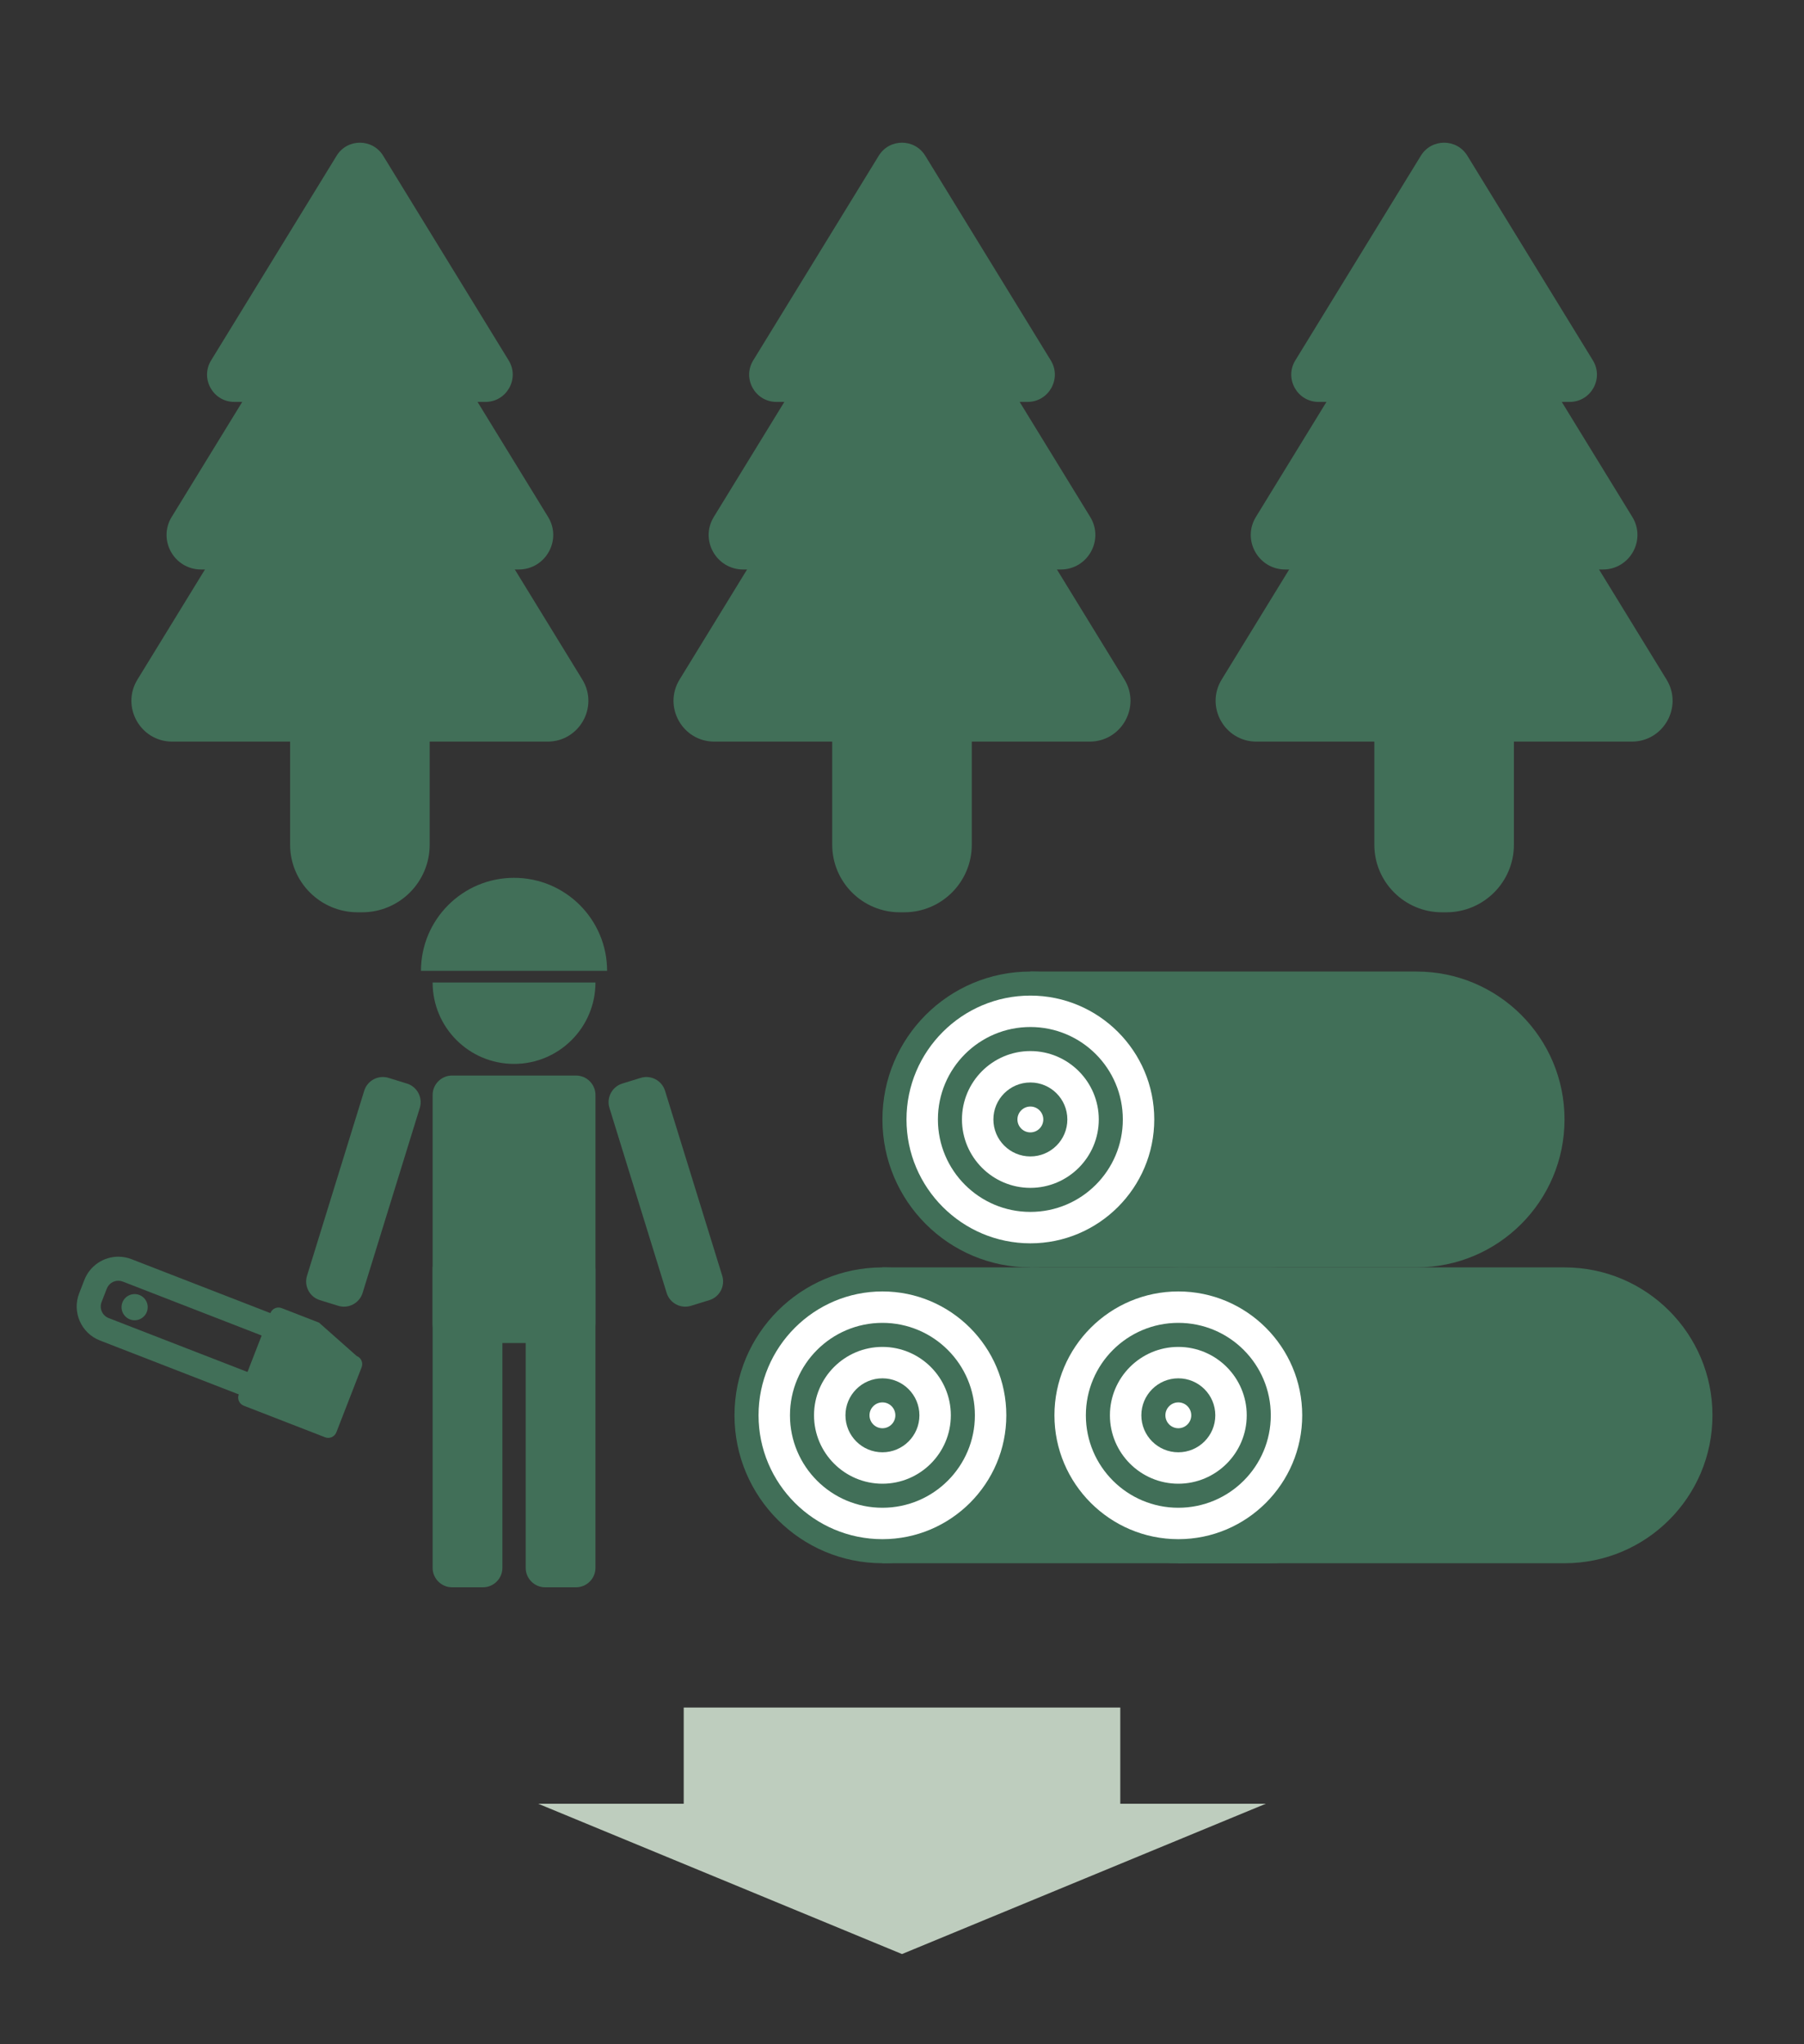 <?xml version="1.0" encoding="utf-8"?>
<!-- Generator: Adobe Illustrator 25.2.0, SVG Export Plug-In . SVG Version: 6.00 Build 0)  -->
<svg version="1.1" xmlns="http://www.w3.org/2000/svg" xmlns:xlink="http://www.w3.org/1999/xlink" x="0px" y="0px"
	 viewBox="0 0 150 170" style="enable-background:new 0 0 150 170;" xml:space="preserve">
<rect x="0" y="0" width="150" height="170" fill="#333333" stroke="none"/>
<style type="text/css">
	.st0{display:none;}
	.st1{display:inline;}
	.st2{fill:#416F58;}
	.st3{display:inline;fill:#C8CDC8;}
	.st4{fill:#FFFFFF;}
	.st5{fill:#BECDBE;}
</style>
<g id="_x30_1" class="st0">
	<g class="st1">
		<path class="st2" d="M66.041,20.417C66.041,9.439,76.789,4.68,86,4.68c9.75,0,19.883,5.143,19.883,17.119
			c0,9.212-5.221,13.742-9.52,17.042c-7.37,5.681-8.137,7.523-8.521,10.978c-0.153,1.152-0.307,2.994-2.687,2.994
			c-1.843,0-2.917-1.458-2.917-2.994c0-2.84,1.151-8.214,8.598-13.818c4.683-3.531,8.905-6.679,8.905-13.741
			c0-11.515-11.899-11.515-14.048-11.515c-11.438,0-13.511,6.602-13.511,9.596c0,2.149,0.921,4.222,1.688,5.451
			c1.152,1.766,1.305,1.996,1.305,2.917c0,1.536-0.998,2.764-3.147,2.764C69.342,31.472,66.041,26.251,66.041,20.417z
			 M90.453,62.639c0,2.84-2.303,5.297-5.374,5.297c-3.07,0-5.374-2.457-5.374-5.297c0-2.994,2.457-5.374,5.374-5.374
			C87.997,57.266,90.453,59.645,90.453,62.639z"/>
	</g>
	<g class="st1">
		<g>
			<path class="st2" d="M42.205,28.751l-10.988,15.27c-1.053,1.463-0.007,3.503,1.795,3.503h21.976c1.802,0,2.848-2.04,1.795-3.503
				l-10.988-15.27C44.913,27.525,43.087,27.525,42.205,28.751z"/>
			<path class="st2" d="M41.729,36.321L27.83,55.637c-1.331,1.85-0.009,4.431,2.271,4.431h27.798c2.28,0,3.602-2.581,2.271-4.431
				L46.271,36.321C45.154,34.769,42.846,34.769,41.729,36.321z"/>
			<path class="st2" d="M41.317,44.887L24.89,67.715c-1.574,2.187-0.011,5.237,2.683,5.237h32.853c2.694,0,4.257-3.05,2.683-5.237
				L46.683,44.887C45.364,43.054,42.636,43.054,41.317,44.887z"/>
			<path class="st2" d="M44.647,85.729h-1.293c-3.028,0-5.483-2.455-5.483-5.483V56.909h12.259v23.338
				C50.129,83.274,47.675,85.729,44.647,85.729z"/>
		</g>
		<g>
			<g>
				<path class="st2" d="M66.467,73.022l-10.988,15.27c-1.053,1.463-0.007,3.503,1.795,3.503H79.25c1.802,0,2.848-2.04,1.795-3.503
					l-10.988-15.27C69.175,71.796,67.349,71.796,66.467,73.022z"/>
				<path class="st2" d="M65.991,80.591L52.092,99.908c-1.331,1.85-0.009,4.431,2.271,4.431h27.798c2.28,0,3.602-2.581,2.271-4.431
					L70.533,80.591C69.416,79.04,67.108,79.04,65.991,80.591z"/>
				<path class="st2" d="M65.579,89.158l-16.426,22.828c-1.574,2.187-0.011,5.237,2.683,5.237h32.853
					c2.694,0,4.257-3.05,2.683-5.237L70.945,89.158C69.626,87.325,66.898,87.325,65.579,89.158z"/>
				<path class="st2" d="M68.909,130h-1.293c-3.028,0-5.483-2.455-5.483-5.483V101.18h12.259v23.338
					C74.391,127.545,71.937,130,68.909,130z"/>
			</g>
			<g>
				<path class="st2" d="M17.943,73.022L6.955,88.292c-1.053,1.463-0.007,3.503,1.795,3.503h21.976c1.802,0,2.848-2.04,1.795-3.503
					l-10.988-15.27C20.651,71.796,18.825,71.796,17.943,73.022z"/>
				<path class="st2" d="M17.467,80.591L3.568,99.908c-1.331,1.85-0.009,4.431,2.271,4.431h27.798c2.28,0,3.602-2.581,2.271-4.431
					L22.009,80.591C20.892,79.04,18.584,79.04,17.467,80.591z"/>
				<path class="st2" d="M17.055,89.158L0.628,111.986c-1.574,2.187-0.011,5.237,2.683,5.237h32.853c2.694,0,4.257-3.05,2.683-5.237
					L22.421,89.158C21.102,87.325,18.374,87.325,17.055,89.158z"/>
				<path class="st2" d="M20.385,130h-1.293c-3.028,0-5.483-2.455-5.483-5.483V101.18h12.259v23.338
					C25.867,127.545,23.413,130,20.385,130z"/>
			</g>
		</g>
	</g>
	<g class="st1">
		<g>
			<path class="st2" d="M134.071,87.099l-8.135,11.24c-0.781,1.08-0.01,2.59,1.323,2.59h16.27c1.333,0,2.104-1.51,1.323-2.59
				l-8.135-11.24C136.065,86.198,134.723,86.198,134.071,87.099z"/>
			<path class="st2" d="M133.721,92.669l-10.29,14.218c-0.988,1.366-0.013,3.276,1.673,3.276h20.58c1.686,0,2.661-1.911,1.673-3.276
				l-10.29-14.218C136.242,91.53,134.545,91.53,133.721,92.669z"/>
			<path class="st2" d="M133.416,98.974l-12.161,16.803c-1.168,1.614-0.015,3.872,1.977,3.872h24.322
				c1.992,0,3.145-2.258,1.977-3.872l-12.161-16.803C136.397,97.627,134.391,97.627,133.416,98.974z"/>
			<path class="st2" d="M135.884,129.054h-0.981c-2.236,0-4.048-1.812-4.048-4.048v-17.169h9.077v17.169
				C139.932,127.242,138.12,129.054,135.884,129.054z"/>
		</g>
		<g>
			<path class="st2" d="M118.401,53.681l-8.136,11.308c-0.779,1.083-0.005,2.594,1.329,2.594h16.273
				c1.334,0,2.109-1.511,1.329-2.594l-8.136-11.308C120.406,52.773,119.054,52.773,118.401,53.681z"/>
			<path class="st2" d="M118.049,59.286L107.757,73.59c-0.986,1.37-0.007,3.281,1.681,3.281h20.584c1.688,0,2.667-1.911,1.681-3.281
				l-10.292-14.303C120.585,58.137,118.875,58.137,118.049,59.286z"/>
			<path class="st2" d="M117.743,65.63L105.58,82.534c-1.165,1.619-0.008,3.878,1.987,3.878h24.327c1.995,0,3.152-2.258,1.987-3.878
				L121.717,65.63C120.74,64.272,118.72,64.272,117.743,65.63z"/>
			<path class="st2" d="M120.209,95.873h-0.958c-2.242,0-4.06-1.818-4.06-4.06V74.532h9.077v17.281
				C124.269,94.055,122.451,95.873,120.209,95.873z"/>
		</g>
		<g>
			<path class="st2" d="M102.621,87.347l-8.135,11.24c-0.781,1.08-0.01,2.59,1.323,2.59h16.27c1.333,0,2.104-1.51,1.323-2.59
				l-8.135-11.24C104.615,86.446,103.273,86.446,102.621,87.347z"/>
			<path class="st2" d="M102.271,92.917l-10.29,14.218c-0.988,1.366-0.013,3.276,1.673,3.276h20.58c1.686,0,2.661-1.911,1.673-3.276
				l-10.29-14.218C104.792,91.778,103.095,91.778,102.271,92.917z"/>
			<path class="st2" d="M101.967,99.221l-12.161,16.803c-1.168,1.614-0.015,3.872,1.977,3.872h24.322
				c1.992,0,3.145-2.258,1.977-3.872l-12.161-16.803C104.947,97.875,102.941,97.875,101.967,99.221z"/>
			<path class="st2" d="M104.434,129.302h-0.981c-2.236,0-4.048-1.812-4.048-4.048v-17.169h9.077v17.169
				C108.482,127.49,106.67,129.302,104.434,129.302z"/>
		</g>
	</g>
	<polygon class="st3" points="93.15,150 93.15,142 56.85,142 56.85,150 44.75,150 75,162.5 105.25,150 	"/>
</g>
<g id="_x30_2" class="st0">
	<g class="st1">
		<path class="st2" d="M27.85,27.284L12.308,54.278c-0.984,1.708,0.249,3.841,2.221,3.841h31.084c1.971,0,3.204-2.133,2.221-3.841
			L32.292,27.284C31.306,25.572,28.836,25.572,27.85,27.284z"/>
		<path class="st2" d="M27.262,39.575L7.602,73.721c-1.244,2.161,0.316,4.859,2.809,4.859h39.32c2.494,0,4.053-2.698,2.809-4.859
			L32.88,39.575C31.633,37.41,28.509,37.41,27.262,39.575z"/>
		<path class="st2" d="M26.751,53.5L3.517,93.854c-1.47,2.554,0.373,5.742,3.32,5.742h46.469c2.947,0,4.79-3.188,3.32-5.742
			L33.391,53.5C31.917,50.941,28.224,50.941,26.751,53.5z"/>
		<path class="st2" d="M30.721,134.427h-1.3c-4.059,0-7.35-3.291-7.35-7.35v-37.65h16v37.65
			C38.071,131.136,34.78,134.427,30.721,134.427z"/>
	</g>
	<g class="st1">
		<path class="st2" d="M62,145h-4c-7.18,0-13-5.82-13-13v-7h30v7C75,139.18,69.18,145,62,145z"/>
		<g>
			<path class="st4" d="M58,137c-6.617,0-12-5.383-12-12s5.383-12,12-12h4c6.617,0,12,5.383,12,12s-5.383,12-12,12H58z"/>
			<path class="st2" d="M62,114c6.065,0,11,4.935,11,11c0,6.065-4.935,11-11,11h-4c-6.065,0-11-4.935-11-11c0-6.065,4.935-11,11-11
				H62 M62,112h-4c-7.18,0-13,5.82-13,13v0c0,7.18,5.82,13,13,13h4c7.18,0,13-5.82,13-13v0C75,117.82,69.18,112,62,112L62,112z"/>
		</g>
		<g>
			<path class="st4" d="M58.667,132.667c-4.228,0-7.667-3.439-7.667-7.667s3.439-7.667,7.667-7.667h2.667
				c4.228,0,7.667,3.439,7.667,7.667s-3.439,7.667-7.667,7.667H58.667z"/>
			<path class="st2" d="M61.333,118.333c3.676,0,6.667,2.991,6.667,6.667c0,3.676-2.991,6.667-6.667,6.667h-2.667
				c-3.676,0-6.667-2.991-6.667-6.667c0-3.676,2.991-6.667,6.667-6.667H61.333 M61.333,116.333h-2.667
				c-4.786,0-8.667,3.88-8.667,8.667v0c0,4.786,3.88,8.667,8.667,8.667h2.667c4.786,0,8.667-3.88,8.667-8.667v0
				C70,120.214,66.12,116.333,61.333,116.333L61.333,116.333z"/>
		</g>
		<g>
			<path class="st4" d="M59.333,128.333c-1.838,0-3.333-1.495-3.333-3.333s1.496-3.333,3.333-3.333h1.333
				c1.838,0,3.333,1.495,3.333,3.333s-1.496,3.333-3.333,3.333H59.333z"/>
			<path class="st2" d="M60.667,122.667c1.287,0,2.333,1.047,2.333,2.333s-1.047,2.333-2.333,2.333h-1.333
				c-1.287,0-2.333-1.047-2.333-2.333s1.047-2.333,2.333-2.333H60.667 M60.667,120.667h-1.333c-2.393,0-4.333,1.94-4.333,4.333v0
				c0,2.393,1.94,4.333,4.333,4.333h1.333c2.393,0,4.333-1.94,4.333-4.333C65,122.607,63.06,120.667,60.667,120.667L60.667,120.667z
				"/>
		</g>
	</g>
	<g class="st1">
		<path class="st2" d="M116,138h-4c-7.18,0-13-5.82-13-13v-7h30v7C129,132.18,123.18,138,116,138z"/>
		<g>
			<path class="st4" d="M112,130c-6.617,0-12-5.383-12-12s5.383-12,12-12h4c6.617,0,12,5.383,12,12s-5.383,12-12,12H112z"/>
			<path class="st2" d="M116,107c6.065,0,11,4.935,11,11c0,6.065-4.935,11-11,11h-4c-6.065,0-11-4.935-11-11c0-6.065,4.935-11,11-11
				H116 M116,105h-4c-7.18,0-13,5.82-13,13v0c0,7.18,5.82,13,13,13h4c7.18,0,13-5.82,13-13v0C129,110.82,123.18,105,116,105L116,105
				z"/>
		</g>
		<g>
			<path class="st4" d="M112.667,125.667c-4.228,0-7.667-3.439-7.667-7.667s3.439-7.667,7.667-7.667h2.666
				c4.228,0,7.667,3.439,7.667,7.667s-3.439,7.667-7.667,7.667H112.667z"/>
			<path class="st2" d="M115.333,111.333c3.676,0,6.667,2.991,6.667,6.667c0,3.676-2.991,6.667-6.667,6.667h-2.667
				c-3.676,0-6.667-2.991-6.667-6.667c0-3.676,2.991-6.667,6.667-6.667H115.333 M115.333,109.333h-2.667
				c-4.786,0-8.667,3.88-8.667,8.667v0c0,4.786,3.88,8.667,8.667,8.667h2.667c4.786,0,8.667-3.88,8.667-8.667v0
				C124,113.214,120.12,109.333,115.333,109.333L115.333,109.333z"/>
		</g>
		<g>
			<path class="st4" d="M113.333,121.333c-1.838,0-3.333-1.495-3.333-3.333s1.495-3.333,3.333-3.333h1.334
				c1.838,0,3.333,1.495,3.333,3.333s-1.495,3.333-3.333,3.333H113.333z"/>
			<path class="st2" d="M114.667,115.667c1.287,0,2.333,1.047,2.333,2.333s-1.047,2.333-2.333,2.333h-1.333
				c-1.287,0-2.333-1.047-2.333-2.333s1.047-2.333,2.333-2.333H114.667 M114.667,113.667h-1.333c-2.393,0-4.333,1.94-4.333,4.333v0
				c0,2.393,1.94,4.333,4.333,4.333h1.333c2.393,0,4.333-1.94,4.333-4.333C119,115.607,117.06,113.667,114.667,113.667
				L114.667,113.667z"/>
		</g>
	</g>
	<g class="st1">
		<path class="st2" d="M134,99h-4c-7.18,0-13-5.82-13-13v-7h30v7C147,93.18,141.18,99,134,99z"/>
		<g>
			<path class="st4" d="M130,91c-6.617,0-12-5.383-12-12s5.383-12,12-12h4c6.617,0,12,5.383,12,12s-5.383,12-12,12H130z"/>
			<path class="st2" d="M134,68c6.065,0,11,4.935,11,11c0,6.065-4.935,11-11,11h-4c-6.065,0-11-4.935-11-11c0-6.065,4.935-11,11-11
				H134 M134,66h-4c-7.18,0-13,5.82-13,13v0c0,7.18,5.82,13,13,13h4c7.18,0,13-5.82,13-13v0C147,71.82,141.18,66,134,66L134,66z"/>
		</g>
		<g>
			<path class="st4" d="M130.667,86.667c-4.228,0-7.667-3.439-7.667-7.667s3.439-7.667,7.667-7.667h2.666
				c4.228,0,7.667,3.439,7.667,7.667s-3.439,7.667-7.667,7.667H130.667z"/>
			<path class="st2" d="M133.333,72.333c3.676,0,6.667,2.991,6.667,6.667s-2.991,6.667-6.667,6.667h-2.667
				c-3.676,0-6.667-2.991-6.667-6.667c0-3.676,2.991-6.667,6.667-6.667H133.333 M133.333,70.333h-2.667
				c-4.786,0-8.667,3.88-8.667,8.667v0c0,4.786,3.88,8.667,8.667,8.667h2.667c4.786,0,8.667-3.88,8.667-8.667v0
				C142,74.214,138.12,70.333,133.333,70.333L133.333,70.333z"/>
		</g>
		<g>
			<path class="st4" d="M131.333,82.333c-1.838,0-3.333-1.495-3.333-3.333s1.495-3.333,3.333-3.333h1.334
				c1.838,0,3.333,1.495,3.333,3.333s-1.495,3.333-3.333,3.333H131.333z"/>
			<path class="st2" d="M132.667,76.667c1.287,0,2.333,1.047,2.333,2.333s-1.047,2.333-2.333,2.333h-1.333
				c-1.287,0-2.333-1.047-2.333-2.333s1.047-2.333,2.333-2.333H132.667 M132.667,74.667h-1.333c-2.393,0-4.333,1.94-4.333,4.333v0
				c0,2.393,1.94,4.333,4.333,4.333h1.333c2.393,0,4.333-1.94,4.333-4.333v0C137,76.607,135.06,74.667,132.667,74.667
				L132.667,74.667z"/>
		</g>
	</g>
	<g class="st1">
		<path class="st2" d="M82.85,12.284L67.308,39.278c-0.984,1.708,0.249,3.841,2.221,3.841h31.084c1.971,0,3.204-2.133,2.221-3.841
			L87.292,12.284C86.306,10.572,83.836,10.572,82.85,12.284z"/>
		<path class="st2" d="M82.262,24.575l-19.66,34.146c-1.244,2.161,0.316,4.859,2.809,4.859h39.32c2.494,0,4.053-2.698,2.809-4.859
			L87.88,24.575C86.633,22.41,83.509,22.41,82.262,24.575z"/>
		<path class="st2" d="M81.751,38.5L58.517,78.854c-1.47,2.554,0.373,5.742,3.32,5.742h46.469c2.947,0,4.79-3.188,3.32-5.742
			L88.391,38.5C86.917,35.941,83.224,35.941,81.751,38.5z"/>
		<path class="st2" d="M85.721,119.427h-1.3c-4.059,0-7.35-3.291-7.35-7.35v-37.65h16v37.65
			C93.071,116.136,89.78,119.427,85.721,119.427z"/>
	</g>
</g>
<g id="_x30_2のコピー">
	<g>
		<path class="st2" d="M118.142,12.949L107.704,29.97c-0.927,1.511,0.161,3.454,1.933,3.454h20.876c1.773,0,2.86-1.942,1.933-3.454
			l-10.438-17.021C121.124,11.506,119.027,11.506,118.142,12.949z"/>
		<path class="st2" d="M117.63,21.459L104.426,42.99c-1.172,1.912,0.203,4.369,2.446,4.369h26.407c2.242,0,3.618-2.457,2.446-4.369
			l-13.204-21.531C121.402,19.634,118.749,19.634,117.63,21.459z"/>
		<path class="st2" d="M117.185,31.064L101.581,56.51c-1.385,2.259,0.24,5.163,2.89,5.163h31.208c2.65,0,4.276-2.904,2.89-5.163
			l-15.604-25.446C121.643,28.906,118.508,28.906,117.185,31.064z"/>
		<path class="st2" d="M120.256,75.867h-0.36c-3.106,0-5.623-2.518-5.623-5.623V43.849h11.606v26.395
			C125.879,73.35,123.361,75.867,120.256,75.867z"/>
	</g>
	<g>
		<path class="st2" d="M73.067,12.949L62.629,29.97c-0.927,1.511,0.161,3.454,1.933,3.454h20.876c1.773,0,2.86-1.942,1.933-3.454
			L76.933,12.949C76.048,11.506,73.952,11.506,73.067,12.949z"/>
		<path class="st2" d="M72.554,21.459L59.351,42.99c-1.172,1.912,0.203,4.369,2.446,4.369h26.407c2.242,0,3.618-2.457,2.446-4.369
			L77.446,21.459C76.326,19.634,73.674,19.634,72.554,21.459z"/>
		<path class="st2" d="M72.11,31.064L56.506,56.51c-1.385,2.259,0.24,5.163,2.89,5.163h31.208c2.65,0,4.276-2.904,2.89-5.163
			L77.89,31.064C76.567,28.906,73.433,28.906,72.11,31.064z"/>
		<path class="st2" d="M75.18,75.867h-0.36c-3.106,0-5.623-2.518-5.623-5.623V43.849h11.606v26.395
			C80.803,73.35,78.286,75.867,75.18,75.867z"/>
	</g>
	<g>
		<path class="st2" d="M27.991,12.949L17.553,29.97c-0.927,1.511,0.161,3.454,1.933,3.454h20.876c1.773,0,2.86-1.942,1.933-3.454
			L31.858,12.949C30.973,11.506,28.876,11.506,27.991,12.949z"/>
		<path class="st2" d="M27.479,21.459L14.275,42.99c-1.172,1.912,0.203,4.369,2.446,4.369h26.407c2.242,0,3.618-2.457,2.446-4.369
			L32.37,21.459C31.251,19.634,28.598,19.634,27.479,21.459z"/>
		<path class="st2" d="M27.034,31.064L11.43,56.51c-1.385,2.259,0.24,5.163,2.89,5.163h31.208c2.65,0,4.276-2.904,2.89-5.163
			L32.815,31.064C31.492,28.906,28.357,28.906,27.034,31.064z"/>
		<path class="st2" d="M30.105,75.867h-0.36c-3.106,0-5.623-2.518-5.623-5.623V43.849h11.606v26.395
			C35.728,73.35,33.21,75.867,30.105,75.867z"/>
	</g>
	<g>
		<path class="st2" d="M49.512,81.705c0,3.739-3.031,6.77-6.77,6.77c-3.739,0-6.77-3.031-6.77-6.77H49.512z"/>
		<path class="st2" d="M50.479,80.738c0-4.273-3.464-7.738-7.738-7.738s-7.738,3.464-7.738,7.738H50.479z"/>
		<path class="st2" d="M47.896,111.689H37.588c-0.889,0-1.616-0.727-1.616-1.616V91.059c0-0.889,0.727-1.616,1.616-1.616h10.308
			c0.889,0,1.616,0.727,1.616,1.616v19.013C49.512,110.961,48.785,111.689,47.896,111.689z"/>
		<path class="st2" d="M40.158,132h-2.57c-0.889,0-1.616-0.727-1.616-1.616v-24.816c0-0.889,0.727-1.616,1.616-1.616h2.57
			c0.889,0,1.616,0.727,1.616,1.616v24.816C41.774,131.273,41.047,132,40.158,132z"/>
		<path class="st2" d="M47.896,132h-2.57c-0.889,0-1.616-0.727-1.616-1.616v-24.816c0-0.889,0.727-1.616,1.616-1.616h2.57
			c0.889,0,1.616,0.727,1.616,1.616v24.816C49.512,131.273,48.785,132,47.896,132z"/>
		<path class="st2" d="M58.986,108.119l-1.532,0.473c-0.849,0.263-1.759-0.218-2.022-1.067l-4.758-15.393
			c-0.263-0.849,0.218-1.759,1.067-2.022l1.532-0.473c0.849-0.263,1.759,0.218,2.022,1.067l4.758,15.393
			C60.316,106.946,59.835,107.856,58.986,108.119z"/>
		<path class="st2" d="M26.594,108.119l1.532,0.473c0.849,0.263,1.759-0.218,2.022-1.067l4.758-15.393
			c0.263-0.849-0.218-1.759-1.067-2.022l-1.532-0.473c-0.849-0.263-1.759,0.218-2.022,1.067l-4.758,15.393
			C25.264,106.946,25.745,107.856,26.594,108.119z"/>
	</g>
	<g>
		<g>
			<path class="st2" d="M9.841,106.507L9.841,106.507c0.126,0,0.252,0.024,0.372,0.071l14.244,5.533l-1.178,3.033l-14.244-5.533
				c-0.53-0.206-0.793-0.804-0.588-1.334l0.432-1.112C9.035,106.766,9.412,106.507,9.841,106.507 M9.841,104.507
				c-1.214,0-2.36,0.735-2.826,1.934l-0.432,1.112c-0.606,1.56,0.168,3.316,1.728,3.923l16.108,6.257l2.626-6.762l-16.108-6.257
				C10.577,104.574,10.206,104.507,9.841,104.507L9.841,104.507z"/>
		</g>
		<path class="st2" d="M27.03,119.525l-6.762-2.626c-0.373-0.145-0.559-0.565-0.414-0.939l2.626-6.762
			c0.145-0.373,0.565-0.559,0.939-0.414l3.107,1.207l3.129,2.772c0.373,0.145,0.559,0.565,0.414,0.939l-2.101,5.41
			C27.824,119.485,27.404,119.67,27.03,119.525z"/>
		<g>
			<circle class="st2" cx="11.194" cy="108.705" r="1.088"/>
		</g>
	</g>
	<g>
		<g>
			<path class="st2" d="M117.787,105.397H85.674V80.794h32.113c6.794,0,12.301,5.508,12.301,12.301v0
				C130.088,99.89,124.581,105.397,117.787,105.397z"/>
			<g>
				<path class="st4" d="M85.674,104.397c-6.231,0-11.301-5.07-11.301-11.302c0-6.231,5.07-11.301,11.301-11.301
					s11.301,5.07,11.301,11.301C96.976,99.328,91.906,104.397,85.674,104.397z"/>
				<path class="st2" d="M85.674,82.794c5.68,0,10.301,4.621,10.301,10.301c0,5.68-4.621,10.301-10.301,10.301
					s-10.301-4.621-10.301-10.301C75.373,87.416,79.994,82.794,85.674,82.794 M85.674,80.794L85.674,80.794
					c-6.794,0-12.301,5.508-12.301,12.301v0c0,6.794,5.508,12.301,12.301,12.301h0c6.794,0,12.301-5.508,12.301-12.301v0
					C97.976,86.302,92.468,80.794,85.674,80.794L85.674,80.794z"/>
			</g>
			<g>
				<circle class="st4" cx="85.674" cy="93.096" r="6.688"/>
				<path class="st2" d="M85.674,87.407c3.137,0,5.688,2.552,5.688,5.688c0,3.137-2.552,5.688-5.688,5.688s-5.688-2.552-5.688-5.688
					C79.986,89.959,82.538,87.407,85.674,87.407 M85.674,85.407L85.674,85.407c-4.246,0-7.688,3.442-7.688,7.688v0
					c0,4.246,3.442,7.688,7.688,7.688h0c4.246,0,7.688-3.442,7.688-7.688v0C93.363,88.85,89.92,85.407,85.674,85.407L85.674,85.407z
					"/>
			</g>
			<g>
				<path class="st4" d="M85.674,95.171c-1.145,0-2.076-0.931-2.076-2.076c0-1.144,0.931-2.075,2.076-2.075
					c1.144,0,2.075,0.931,2.075,2.075C87.75,94.24,86.818,95.171,85.674,95.171z"/>
				<path class="st2" d="M85.674,92.02c0.593,0,1.075,0.482,1.075,1.075c0,0.593-0.482,1.075-1.075,1.075s-1.075-0.482-1.075-1.075
					S85.081,92.02,85.674,92.02 M85.674,90.02L85.674,90.02c-1.698,0-3.075,1.377-3.075,3.075s1.377,3.075,3.075,3.075h0
					c1.698,0,3.075-1.377,3.075-3.075v0C88.75,91.397,87.373,90.02,85.674,90.02L85.674,90.02z"/>
			</g>
		</g>
		<g>
			<path class="st2" d="M105.485,130H73.373v-24.603h32.113c6.794,0,12.301,5.508,12.301,12.301v0
				C117.787,124.492,112.279,130,105.485,130z"/>
			<g>
				<path class="st4" d="M73.373,129c-6.232,0-11.302-5.07-11.302-11.302s5.07-11.301,11.302-11.301
					c6.231,0,11.301,5.069,11.301,11.301S79.604,129,73.373,129z"/>
				<path class="st2" d="M73.373,107.397c5.68,0,10.301,4.621,10.301,10.301c0,5.68-4.621,10.301-10.301,10.301
					s-10.301-4.621-10.301-10.301C63.071,112.018,67.693,107.397,73.373,107.397 M73.373,105.397L73.373,105.397
					c-6.794,0-12.301,5.508-12.301,12.301v0c0,6.794,5.508,12.301,12.301,12.301h0c6.794,0,12.301-5.508,12.301-12.301v0
					C85.674,110.905,80.167,105.397,73.373,105.397L73.373,105.397z"/>
			</g>
			<g>
				<path class="st4" d="M73.373,124.387c-3.688,0-6.688-3-6.688-6.688s3-6.688,6.688-6.688s6.688,3,6.688,6.688
					S77.061,124.387,73.373,124.387z"/>
				<path class="st2" d="M73.373,112.01c3.137,0,5.688,2.552,5.688,5.688c0,3.137-2.552,5.688-5.688,5.688s-5.688-2.552-5.688-5.688
					C67.684,114.562,70.236,112.01,73.373,112.01 M73.373,110.01L73.373,110.01c-4.246,0-7.688,3.442-7.688,7.688v0
					c0,4.246,3.442,7.688,7.688,7.688h0c4.246,0,7.688-3.442,7.688-7.688v0C81.061,113.452,77.619,110.01,73.373,110.01
					L73.373,110.01z"/>
			</g>
			<g>
				<path class="st4" d="M73.373,119.774c-1.145,0-2.076-0.932-2.076-2.076s0.931-2.075,2.076-2.075
					c1.144,0,2.075,0.931,2.075,2.075S74.517,119.774,73.373,119.774z"/>
				<path class="st2" d="M73.373,116.623c0.593,0,1.075,0.482,1.075,1.075c0,0.593-0.482,1.075-1.075,1.075
					s-1.075-0.482-1.075-1.075C72.297,117.106,72.78,116.623,73.373,116.623 M73.373,114.623c-1.698,0-3.075,1.377-3.075,3.075v0
					c0,1.698,1.377,3.075,3.075,3.075h0c1.698,0,3.075-1.377,3.075-3.075v0C76.448,116,75.071,114.623,73.373,114.623
					L73.373,114.623z"/>
			</g>
		</g>
		<g>
			<path class="st2" d="M130.088,130H97.976v-24.603h32.112c6.794,0,12.301,5.508,12.301,12.301v0
				C142.39,124.492,136.882,130,130.088,130z"/>
			<g>
				<path class="st4" d="M97.976,129c-6.231,0-11.301-5.07-11.301-11.302s5.07-11.301,11.301-11.301s11.302,5.069,11.302,11.301
					S104.207,129,97.976,129z"/>
				<path class="st2" d="M97.976,107.397c5.68,0,10.301,4.621,10.301,10.301c0,5.68-4.621,10.301-10.301,10.301
					s-10.301-4.621-10.301-10.301C87.674,112.018,92.295,107.397,97.976,107.397 M97.976,105.397L97.976,105.397
					c-6.794,0-12.301,5.508-12.301,12.301v0c0,6.794,5.508,12.301,12.301,12.301h0c6.794,0,12.301-5.508,12.301-12.301v0
					C110.277,110.905,104.77,105.397,97.976,105.397L97.976,105.397z"/>
			</g>
			<g>
				<circle class="st4" cx="97.976" cy="117.698" r="6.688"/>
				<path class="st2" d="M97.976,112.01c3.137,0,5.688,2.552,5.688,5.688c0,3.137-2.552,5.688-5.688,5.688s-5.688-2.552-5.688-5.688
					C92.287,114.562,94.839,112.01,97.976,112.01 M97.976,110.01L97.976,110.01c-4.246,0-7.688,3.442-7.688,7.688v0
					c0,4.246,3.442,7.688,7.688,7.688h0c4.246,0,7.688-3.442,7.688-7.688v0C105.664,113.452,102.222,110.01,97.976,110.01
					L97.976,110.01z"/>
			</g>
			<g>
				<path class="st4" d="M97.976,119.774c-1.144,0-2.075-0.932-2.075-2.076s0.931-2.075,2.075-2.075s2.075,0.931,2.075,2.075
					S99.12,119.774,97.976,119.774z"/>
				<path class="st2" d="M97.976,116.623c0.593,0,1.075,0.482,1.075,1.075c0,0.593-0.482,1.075-1.075,1.075
					s-1.075-0.482-1.075-1.075C96.9,117.106,97.383,116.623,97.976,116.623 M97.976,114.623L97.976,114.623
					c-1.698,0-3.075,1.377-3.075,3.075v0c0,1.698,1.377,3.075,3.075,3.075h0c1.698,0,3.075-1.377,3.075-3.075v0
					C101.051,116,99.674,114.623,97.976,114.623L97.976,114.623z"/>
			</g>
		</g>
	</g>
	<polygon class="st5" points="93.15,150 93.15,142 56.85,142 56.85,150 44.75,150 75,162.5 105.25,150 	"/>
</g>
</svg>
